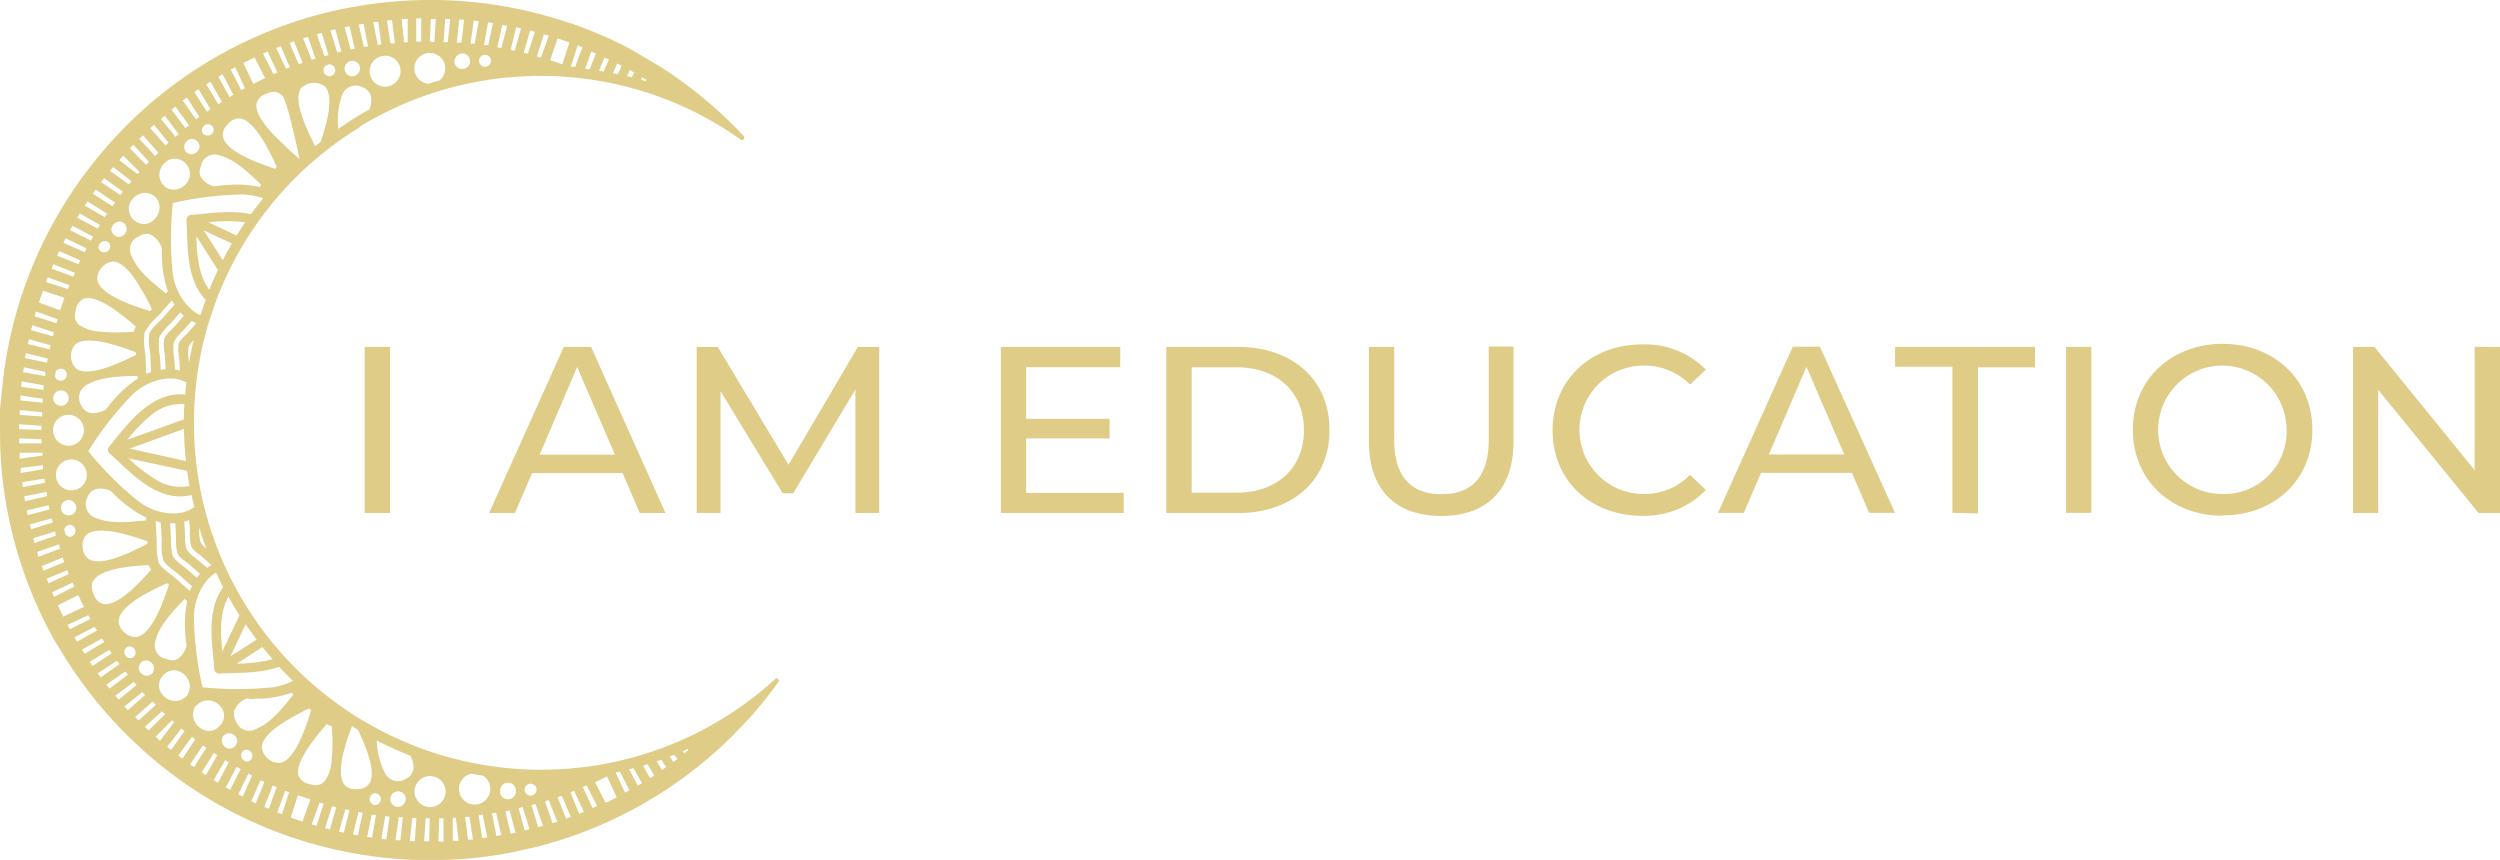 <svg xmlns="http://www.w3.org/2000/svg" viewBox="0 0 290.83 100.04"><defs><style>.cls-1,.cls-2{fill:#decc87;}.cls-2{fill-rule:evenodd;}</style></defs><g id="Layer_2" data-name="Layer 2"><g id="A1"><path class="cls-1" d="M42.42,59.68h2.95V40.36H42.42V59.68Zm32,0h3L68.76,40.36H65.59L56.9,59.68h3l2-4.65H72.43l2,4.65ZM62.78,52.89l4.36-10.2,4.4,10.2Zm39.5,6.79,0-19.32H99.8L91.73,54.07,83.5,40.36H81.05V59.68h2.77V45.5l7.23,11.88h1.23l7.23-12.07,0,14.37ZM129.08,51V48.72h-9.71v-6h10.95V40.36H116.43V59.68h14.29V57.34H119.37V51Zm6.6,8.68h8.4c5.9,0,10.58-3.49,10.58-9.66s-4.68-9.66-10.58-9.66h-8.4V59.68Zm2.95-2.37V42.73h5.28c4.46,0,7.78,2.69,7.78,7.29s-3.32,7.29-7.78,7.29Zm37.44-17h-2.88V51.17c0,3.74-1.5,6.32-5.49,6.32s-5.51-2.57-5.51-6.32V40.36h-2.94v11c0,5.44,2.93,8.66,8.42,8.66s8.4-3.24,8.4-8.66v-11ZM198.45,57l-1.85-1.76a7.38,7.38,0,0,1-5.39,2.23,7.47,7.47,0,1,1,0-14.94,7.46,7.46,0,0,1,5.39,2.2L198.45,43A9.93,9.93,0,0,0,191,40.07c-5.81,0-10.38,4-10.38,10S185.21,60,191,60A9.92,9.92,0,0,0,198.45,57Zm19,2.66h3l-8.73-19.32h-3.17l-8.69,19.32h3l2-4.65h10.58l2,4.65Zm-11.67-6.79,4.37-10.2,4.4,10.2Zm21.35,6.79v-17h-6.67V40.36h16.28v2.37H230.1v17Zm13.22,0h2.94V40.36h-2.94V59.68Zm18.17.29C264.36,60,269,56,269,50s-4.63-10-10.44-10-10.44,4-10.44,10S252.75,60,258.55,60Zm0-2.48A7.47,7.47,0,1,1,266,50a7.26,7.26,0,0,1-7.46,7.47Zm29.36-17.13V54.7L276.23,40.36h-2.49V59.68h2.92V45.34l11.68,14.34h2.49V40.36Z"/><path class="cls-2" d="M41.93,14.75A40.25,40.25,0,0,0,25,35.37l-.8,2.4a40.62,40.62,0,0,0-1.13,5c-.22,1.4-.37,2.82-.45,4.24A40.3,40.3,0,0,0,46.4,86l1.77.75a39.68,39.68,0,0,0,5.95,1.82l1.37.28A40.42,40.42,0,0,0,90.18,79a.25.25,0,0,1,.35,0,.26.26,0,0,1,0,.36,49.94,49.94,0,0,1-3.18,4l-1.9,2a49.76,49.76,0,0,1-23,13.15l-2.72.62q-1,.19-2,.36h-.08A50.28,50.28,0,0,1,31,96.31h0l-1.79-.78a49.75,49.75,0,0,1-12.28-8,50.49,50.49,0,0,1-9.5-11.26h0c-.33-.53-.64-1.07-1-1.61A49.83,49.83,0,0,1,.07,53C0,51.48,0,50,0,48.52l0-.84h0L.26,45h0L.38,44l.15-1.16a49.89,49.89,0,0,1,10-23.49l.67-.84h0l1.14-1.36A49.82,49.82,0,0,1,31.25,3.65l.68-.27A48,48,0,0,1,41.06.81l1.2-.2a50.19,50.19,0,0,1,24,2.07l.06,0c1.53.52,3,1.12,4.49,1.78l1.54.74.61.31,1,.56h0l2.85,1.69h0l.83.54a52.14,52.14,0,0,1,5.43,4.17c1.2,1.07,2.36,2.19,3.46,3.37a.25.25,0,0,1,0,.35.26.26,0,0,1-.35.05,40.84,40.84,0,0,0-6.73-3.86,40.42,40.42,0,0,0-37.58,2.34ZM65.41,7.5l.83-2.56-1.37-.47L64,7l1.46.5Zm1,.28.51,0,.83-2.3-.54-.21-.8,2.46ZM68.07,8l.52.07.74-1.84L68.79,6l-.72,2Zm1.62.23.53.09.62-1.39-.53-.25-.62,1.55Zm1.62.3.54.12.47-1c-.17-.1-.34-.18-.51-.27l-.5,1.11ZM48.2,8.07a1.84,1.84,0,0,0,1.64,1.68c.43-.15.87-.28,1.31-.41A1.8,1.8,0,1,0,48.2,8.07ZM24.35,33.71c.31-.78.64-1.55,1-2.3l-2.51-3.94c.07,2.13.23,4.54,1.51,6.24ZM20.1,23.62a39.53,39.53,0,0,0,0,8.21,6.92,6.92,0,0,0,2.27,4.27.63.63,0,0,1,.29.22,4.48,4.48,0,0,0,.65.35l.61-1.8c-2.31-2.4-2.06-6.24-2.22-9.33A.57.57,0,0,1,22.2,25c2.3-.18,4.72-.59,7-.08.45-.63.93-1.25,1.42-1.86a8.61,8.61,0,0,0-2.41-.44,40,40,0,0,0-8.13,1ZM21,36.32l-1.15,1.3a6.62,6.62,0,0,0-1.32,1.6,7.18,7.18,0,0,0,.07,2.26l.1,1.55a5.42,5.42,0,0,1,.58-.06l-.11-1.72a5.15,5.15,0,0,1-.07-1.83c.18-.55.91-1.1,1.29-1.54l1-1.16a5.33,5.33,0,0,1-.42-.4Zm-.69-.86a5.48,5.48,0,0,1-.31-.52l-1.53,1.74a7.83,7.83,0,0,0-1.65,2,7.92,7.92,0,0,0,.1,2.56L17,43.5l.57-.21L17.47,41a6.38,6.38,0,0,1-.1-2.17c.23-.67,1.06-1.27,1.53-1.8l1.39-1.58Zm2.19,4.14a2.61,2.61,0,0,0-.57.79A5,5,0,0,0,22,42.15c.14-.85.32-1.7.52-2.55Zm.34-2a5.28,5.28,0,0,1-.53-.27l-1,1.11a5.58,5.58,0,0,0-1.09,1.35,5.86,5.86,0,0,0,.05,1.91l.09,1.3a4,4,0,0,1,.58.11l-.08-1.39A4.88,4.88,0,0,1,20.78,40c.18-.53.86-1,1.23-1.46l.81-.92Zm-.6,20a5.75,5.75,0,0,1-3.31-.22c-2.48-.89-4.33-3-6.23-4.67a.55.55,0,0,1,0-.76c1.67-2,3.25-4.22,5.6-5.41a5.76,5.76,0,0,1,3.26-.64c0-.47.08-.94.13-1.4l-.21-.11a.62.62,0,0,1-.22-.1,4,4,0,0,0-1.2-.27.6.6,0,0,1-.35,0,6.75,6.75,0,0,0-4.3,1.89,37.33,37.33,0,0,0-5.14,6.58,37.47,37.47,0,0,0,5.92,5.89,6.79,6.79,0,0,0,4.51,1.34.51.51,0,0,1,.34-.06,4.1,4.1,0,0,0,1.17-.42.39.39,0,0,1,.19-.12l.2-.13c-.11-.46-.21-.92-.31-1.38ZM22,60.49a3.69,3.69,0,0,1-.56.19l.09,1.48a5.23,5.23,0,0,0,.18,1.73c.22.47,1,1,1.38,1.31l1,.86a5.39,5.39,0,0,1,.5-.33l-1.05-.93c-.4-.35-1-.7-1.28-1.18a6,6,0,0,1-.16-1.9L22,60.49Zm-1.64.38a5.56,5.56,0,0,1-.58,0l.11,1.73a6.75,6.75,0,0,0,.2,2.07c.27.55,1.17,1.12,1.64,1.54l1.17,1a5.54,5.54,0,0,1,.37-.45L22,65.65c-.41-.36-1.1-.74-1.34-1.24a6,6,0,0,1-.17-2l-.1-1.54Zm-1.67-.11a5.66,5.66,0,0,1-.59-.15l.14,2.31a8.23,8.23,0,0,0,.23,2.55c.31.63,1.34,1.27,1.87,1.74l1.74,1.53c.08-.19.16-.37.25-.55l-1.72-1.51c-.49-.44-1.31-.88-1.6-1.48a6.74,6.74,0,0,1-.19-2.34l-.13-2.1Zm7.88,8.66c-1.05,1.84-.91,4.25-.71,6.37l2-4.22c-.45-.7-.88-1.42-1.29-2.15Zm5.93,8.14c-2.21.79-4.66.69-7,.8a.57.57,0,0,1-.57-.5c-.19-2.56-.69-5.28.13-7.78a5.87,5.87,0,0,1,.9-1.76l-.83-1.71a5,5,0,0,0-.6.43.57.57,0,0,1-.26.25,6.87,6.87,0,0,0-1.71,4.53,38.59,38.59,0,0,0,1,8.13,39.43,39.43,0,0,0,8.2,0,8.33,8.33,0,0,0,2.33-.74c-.57-.54-1.11-1.09-1.65-1.66ZM21.67,81a1.75,1.75,0,0,0,.25-1.86A2,2,0,0,0,20.54,78a1.65,1.65,0,0,0-1.58.59,1.64,1.64,0,0,0-.39,1.64,2,2,0,0,0,1.28,1.23A1.77,1.77,0,0,0,21.67,81ZM20,83.8l-1.9,1.91.52.46L20.27,84,20,83.8Zm23.83,2.34a9,9,0,0,0,.93,3.76,1.71,1.71,0,0,0,2.53.66c1.07-.57.92-1.71.46-2.64a42,42,0,0,1-3.92-1.78Zm8,5.83a1.8,1.8,0,1,0-3.6.23,1.8,1.8,0,0,0,3.6-.23Zm4.36-1.73c-.46-.07-.91-.15-1.36-.24a1.82,1.82,0,1,0,1.36.24Zm4.84,1.67a.71.71,0,0,0,.71.65l.29-.08a.69.69,0,0,0-.35-1.31.7.7,0,0,0-.65.74Zm.79,1.75.79,2.57.56-.16-.88-2.54-.47.13ZM38,84.25a30.49,30.49,0,0,0-2,2.51c-.57.83-1.66,2.55-1.22,3.6a1.64,1.64,0,0,0,1.15.84c.78.22,1.37.26,1.91-.42a4.65,4.65,0,0,0,.74-2.35,20.56,20.56,0,0,0,0-4,.94.94,0,0,1-.53-.18Zm-3.35,8.29-.83,2.56c.45.17.91.32,1.37.47L36.11,93c-.48-.16-1-.32-1.45-.5Zm1.53-9.93-.22-.2a31.85,31.85,0,0,0-3,1.65c-.87.56-2.48,1.71-2.51,2.87a2.1,2.1,0,0,0,2.13,1.83c1.08-.2,1.93-1.77,2.34-2.67a20.93,20.93,0,0,0,.93-2.38c.06-.17.23-.75.37-1.1Zm-3,9.38-.92,2.52.55.21.82-2.55L33.19,92Zm4,1.37-.92,2.54.56.16.83-2.56-.47-.14Zm4.46-8.46-.69-.43a26.13,26.13,0,0,0-1,3.11c-.24,1-.6,2.91.17,3.77a1.77,1.77,0,0,0,1.43.46,1.75,1.75,0,0,0,1.38-.61c.68-.92.12-2.79-.22-3.77a24.33,24.33,0,0,0-1.08-2.53Zm-3,8.88-.83,2.56.57.15.74-2.59-.48-.12Zm1.53.36-.74,2.6.57.13.65-2.62-.48-.11Zm3.22-.49.27,0a.7.7,0,0,0,.65-.73.71.71,0,0,0-.74-.65A.69.69,0,0,0,43,93a.68.68,0,0,0,.46.61Zm-1.68.81-.65,2.62.58.1.55-2.64-.48-.08Zm1.55.26-.55,2.64.57.08.47-2.65-.12,0-.37,0Zm3.94-1.86a.9.9,0,1,0-.84,1,.93.93,0,0,0,.84-1Zm-2.38,2.06-.46,2.66.58.07L45.33,95l-.49-.06Zm1.57.16L46,97.75l.58,0,.28-2.68-.48,0Zm1.56.1-.27,2.67.58,0,.18-2.69Zm1.57,0-.18,2.68h.58L50,95.22Zm1.58,0L51,97.9l.59,0V95.2Zm1.57-.07v2.7l.69,0-.33-2.67-.36,0Zm1.44-.1.33,2.66.58,0L54.62,95l-.49.05Zm1.56-.17.43,2.65.58-.07-.52-2.64-.49.06Zm1.56-.22.52,2.64.57-.1-.61-2.62-.48.08Zm.93-2.48a.92.92,0,0,0,1,.84.91.91,0,0,0,.85-1,.91.91,0,1,0-1.81.11Zm.62,2.2L59.41,97l.57-.12-.7-2.59-.48.09ZM60.33,94l.7,2.6.57-.14-.79-2.57-.48.11ZM31.74,91.37l-1,2.49.53.23.92-2.52h0l-.42-.19ZM28.57,72.63l-1.76,3.72,3.05-1.94c-.44-.58-.87-1.17-1.29-1.78Zm-1.08,4.58a17.44,17.44,0,0,0,4.23-.53c-.4-.46-.8-.93-1.19-1.41l-3,1.94ZM22.87,82a1.73,1.73,0,0,0-.25,1.86A2,2,0,0,0,24,85a1.59,1.59,0,0,0,1.57-.59A1.61,1.61,0,0,0,26,82.79a2,2,0,0,0-1.28-1.23,1.73,1.73,0,0,0-1.81.48Zm5.89-.76,0,0a2.5,2.5,0,0,0-1.5,1.4A1.69,1.69,0,0,0,27.5,84a1.6,1.6,0,0,0,2.26.81c1.78-.7,3.17-2.52,4.37-4l-.23-.22a12.72,12.72,0,0,1-3.34.68c-.42,0-.85,0-1.27.06ZM56.63,6.38l-.27,0a.69.69,0,0,0,.11,1.38.69.69,0,0,0,.16-1.35Zm1.7-.79L59,3l-.57-.1L57.85,5.5l.48.09ZM56.79,5.3l.55-2.62-.57-.09L56.3,5.26h0a1.57,1.57,0,0,1,.45,0ZM52.84,7.18a.92.92,0,0,0,1,.84.9.9,0,0,0-.11-1.8.93.93,0,0,0-.85,1Zm2.38-2.06.47-2.67-.58-.06-.37,2.68.48,0ZM53.66,5,54,2.29l-.58,0-.28,2.69.49,0Zm-1.57-.1.28-2.69-.58,0-.19,2.7.49,0Zm-1.57,0,.19-2.69h-.59L50,4.82ZM49,4.83,49,2.14h-.58v2.7l.49,0Zm-1.57.07V2.2l-.7,0L47,4.92l.36,0ZM45.94,5,45.6,2.34,45,2.39l.43,2.66.49,0Zm-1.57.17L44,2.52l-.58.08.52,2.63.48-.06Zm2.23,3a1.8,1.8,0,1,0-1.69,1.91A1.84,1.84,0,0,0,46.6,8.17ZM42.82,5.39,42.3,2.76l-.57.09.61,2.62.48-.08Zm-1.55.27-.61-2.61-.57.12.7,2.59.48-.1ZM39.73,6,39,3.4l-.56.14.79,2.57L39.73,6Zm2.15,1.88a.9.9,0,1,0-.84,1,.93.93,0,0,0,.84-1ZM39,8.13a.71.71,0,0,0-.71-.65L38,7.57a.69.69,0,0,0,.37,1.3A.72.72,0,0,0,39,8.13Zm-.79-1.75-.79-2.57L36.86,4l.88,2.54.47-.13Zm-1.51.43-.88-2.53-.56.17,1,2.51.47-.15Zm-1.5.49-1-2.5L33.69,5l1.05,2.47.46-.16Zm-1.47.54L32.67,5.37l-.54.21L33.27,8l.46-.18Zm-1.46.6L31.13,6l-.53.23,1.22,2.4.45-.19ZM39.35,15A40.76,40.76,0,0,1,43,12.71c.36-1.06.31-2.16-.9-2.59a1.67,1.67,0,0,0-2.32,1A8.68,8.68,0,0,0,39.35,15Zm-2.68,2,.64-.51a27.55,27.55,0,0,0,.76-2.65c.21-1,.53-2.93-.26-3.77a2.11,2.11,0,0,0-2.8.21c-1,1.46.83,5.1,1.66,6.72Zm-3.85-5.87c-.64-.63-1.19-.5-1.95-.18a1.61,1.61,0,0,0-1,1c-.31,1.09,1,2.67,1.66,3.41s2.51,2.45,3.32,3.16c0,0-1.37-6.75-2-7.37ZM32,19.64l.2-.22a30.26,30.26,0,0,0-1.6-3.1c-.54-.88-1.64-2.49-2.79-2.55a1.76,1.76,0,0,0-1.33.69,1.73,1.73,0,0,0-.55,1.4c.28,1.83,4.44,3.22,6.07,3.78Zm-10.29-1.9c.89.69,2.07-.58,1.19-1.35s-2,.54-1.19,1.35Zm-3.31,0-1.77-2-.42.41,1.84,2,.35-.34ZM17,19.18l.34-.35-1.83-2c-.14.14-.27.29-.4.43L17,19.18Zm2.1,2.47a1.73,1.73,0,0,0,1.86.25,2,2,0,0,0,1.12-1.38,1.79,1.79,0,0,0-2.23-2,2,2,0,0,0-1.23,1.28,1.75,1.75,0,0,0,.48,1.81ZM16.25,20l-1.91-1.89-.46.52L16,20.26l.25-.28ZM25,21.66l.52-.06c.43-.05.85-.09,1.28-.11a12.87,12.87,0,0,1,3.39.26l.2-.25c-1.37-1.31-3-2.94-4.83-3.41a1.6,1.6,0,0,0-2.15,1.11c-.18.6-.32.93,0,1.48a2.59,2.59,0,0,0,1.51,1Zm-9.71-.58-2.12-1.65-.37.45L15,21.46l.31-.38Zm-1,1.22-2.17-1.57-.36.46L14,22.69l.29-.39Zm3.7.55a1.74,1.74,0,0,0-1.85-.25A2,2,0,0,0,15,24a1.79,1.79,0,0,0,2.22,2,2,2,0,0,0,1.23-1.28A1.73,1.73,0,0,0,18,22.85Zm-5.53,2-2.29-1.42-.32.49,2.34,1.34c.08-.14.18-.27.27-.41Zm2,1.13c-.89-.69-2.06.58-1.19,1.35s2-.54,1.19-1.35Zm-3.64,1.54L8.44,26.26l-.29.51L10.58,28l.17-.31.07-.12Zm1.79.68c-.69-.53-1.58.45-.91,1s1.53-.41.91-1ZM27,28.34,23.7,26.8l2.21,3.47c.34-.65.69-1.29,1.06-1.93Zm-9.53,7.84.2-.23a29.62,29.62,0,0,0-1.65-3c-.56-.88-1.7-2.49-2.86-2.52a1.77,1.77,0,0,0-1.33.72,1.76,1.76,0,0,0-.51,1.42c.2,1.07,1.78,1.92,2.67,2.34a22.3,22.3,0,0,0,2.39.93c.16.06.75.23,1.09.37ZM28.53,25.86a17.43,17.43,0,0,0-4.27,0l3.26,1.54c.33-.52.66-1,1-1.55Zm-9.76,2.88,0,0a2.49,2.49,0,0,0-1.4-1.51,1.67,1.67,0,0,0-1.25.29,1.61,1.61,0,0,0-.81,2.26c.7,1.77,2.51,3.16,4,4.36l.22-.26a12.8,12.8,0,0,1-.66-3.3c0-.43-.06-.85-.06-1.28v-.53Zm-3.15,9.79A1,1,0,0,1,15.8,38a25.88,25.88,0,0,0-2.51-2c-.82-.57-2.55-1.66-3.6-1.23a1.66,1.66,0,0,0-.84,1.16c-.22.78-.26,1.37.43,1.91a4.79,4.79,0,0,0,2.34.74,22.27,22.27,0,0,0,4,0Zm.2,2.74,0-.29a31.5,31.5,0,0,0-3.33-1.07c-1-.24-2.91-.59-3.76.18a2.09,2.09,0,0,0,.14,2.8c1.51,1.11,5.47-.88,7-1.62Zm-10.49,2-2.58-.55c0,.2,0,.39-.08.58l2.59.45,0-.17,0-.31Zm1.86,3.94a.9.9,0,1,0-1-.84.92.92,0,0,0,1,.84Zm-.71-4-.09.6a.73.73,0,0,0,.71.48.7.7,0,1,0-.62-1.08ZM5.12,44.83l-2.59-.46L2.47,45l2.6.36c0-.16,0-.32,0-.48ZM5,46.39,2.37,46c0,.19,0,.38,0,.58l2.6.27,0-.49Zm-2.7,1.3,0,.58,2.61.18c0-.16,0-.33,0-.49l-2.6-.27Zm12.46,3.48,6.63-2.38q0-.88.06-1.77a5.35,5.35,0,0,0-3.65,1.1,17.55,17.55,0,0,0-3,3.05Zm.26,1,6.62,1.47c-.07-.63-.13-1.25-.17-1.87s-.06-1.25-.07-1.88L15,52.22Zm-.13,1.08a17,17,0,0,0,3.41,2.64,5.3,5.3,0,0,0,3.75.64c-.11-.58-.2-1.17-.28-1.75L14.86,53.3ZM17,60.52V60.2a13.16,13.16,0,0,1-2.87-1.91c-.32-.27-.62-.55-.91-.84l-.37-.37h0c-1.08-.4-2.27-.41-2.71.85a1.67,1.67,0,0,0,1,2.32c1.77.75,4,.47,5.91.28Zm-8.89.53a.74.74,0,0,0-.64.55c.06.2.11.41.17.61a.73.73,0,0,0,.55.23.7.7,0,0,0-.08-1.39Zm-1.31,2.3-2.49.86.17.56L7,63.82l-.14-.47Zm10.36-.08,0-.29a28,28,0,0,0-3.35-1c-1-.22-2.93-.54-3.77.25a1.77,1.77,0,0,0-.42,1.45A1.74,1.74,0,0,0,10.27,65c1.53,1.07,5.44-1,6.93-1.77ZM7.32,64.85l-2.46,1,.2.54,2.43-1c-.06-.16-.11-.31-.17-.46Zm.54,1.47-2.43,1,.21.54L8,66.78l-.18-.46Zm.59,1.46L6.05,68.9l.23.54,2.37-1.21-.2-.45Zm9.13-1.55a1,1,0,0,1-.25-.5c-1.78.1-5,.32-6.21,1.51-.63.63-.5,1.18-.18,2a1.62,1.62,0,0,0,1,1c1.1.31,2.67-1,3.42-1.66a27.39,27.39,0,0,0,2.24-2.33Zm-8.49,3L6.73,70.42c.2.44.41.88.63,1.31L9.77,70.6c-.23-.46-.46-.92-.68-1.39ZM7.86,72.69l.27.51L10.51,72l-.24-.43L7.86,72.69Zm.8,1.45.3.51,2.33-1.3L11,72.92,8.66,74.14Zm11-6.11-.21-.19a31.4,31.4,0,0,0-3.11,1.59c-.87.54-2.48,1.64-2.54,2.79a1.75,1.75,0,0,0,.68,1.34,1.77,1.77,0,0,0,1.4.54c1.84-.28,3.22-4.43,3.78-6.07Zm-7.79,6.24-2.34,1.3.32.49,2.29-1.38-.27-.41Zm11.3-12.93v.14a5.08,5.08,0,0,0,.17,1.62,2.34,2.34,0,0,0,.67.72c-.31-.81-.59-1.64-.85-2.48ZM12.73,75.58,10.43,77l.33.48L13,76l-.28-.4Zm8.78-5.93c-1.3,1.37-2.93,3-3.4,4.83a1.6,1.6,0,0,0,1.11,2.15c.6.18.92.32,1.48,0a2.6,2.6,0,0,0,1-1.51s0,0,0,0c0-.17-.05-.35-.07-.52-.05-.43-.08-.85-.1-1.28a12.87,12.87,0,0,1,.25-3.39l-.25-.2ZM7.88,58.17a.9.9,0,1,0,1,.84.92.92,0,0,0-1-.84ZM59.4,5.8l.47.1.74-2.6-.56-.13L59.4,5.8Zm1.53.34.47.12.83-2.57-.56-.14-.74,2.59Zm2,.54.92-2.54L63.27,4l-.82,2.57.47.13ZM20.75,87.91l.46.35L22.71,86l-.39-.29-1.57,2.17ZM72.94,8.85l.55.14.29-.55-.51-.29-.33.7Zm1.62.43.56.17.09-.16-.5-.3-.15.29ZM8.18,53.45a1.8,1.8,0,1,0,1.92,1.69,1.84,1.84,0,0,0-1.92-1.69ZM72.11,89.76l-.5.11,1.1,2.34.51-.28-1.11-2.17Zm1.08-.26,1,1.9.5-.3-1-1.73-.51.13Zm-8.33,3.23,1,2.51.55-.19-1.06-2.48-.46.16Zm-1,.34-.46.15.88,2.55.55-.18-1-2.52Zm2.51-.88,1,2.48.55-.22L66.79,92l-.45.18Zm1.45-.59L68.93,94l.54-.24-1.23-2.4-.45.2ZM69.23,91l1.22,2.4c.44-.2.87-.42,1.3-.64l-1.14-2.44c-.46.24-.92.46-1.38.68Zm-38.92-.24-1.08,2.45.52.25,1-2.49-.44-.21ZM26,85.59c-.69.89.58,2.07,1.36,1.19s-.55-2-1.36-1.19Zm-3.91,3.32.48.33L24,87l-.4-.28-1.5,2.23Zm2.79-1.33-1.42,2.27.49.33,1.33-2.33-.4-.27Zm1.32.85-1.34,2.32.5.31,1.25-2.37-.41-.26Zm2-1c-.53.7.45,1.59,1,.92s-.42-1.54-1-.92Zm-.68,1.8-1.26,2.37.51.28L28,89.48l-.42-.24Zm1.37.76-1.17,2.41.52.27,1.08-2.45L28.91,90ZM11.62,26.17,9.29,24.83l-.31.5,2.39,1.26.25-.42Zm1.75-2.61-2.23-1.5-.34.48L13.09,24l.28-.4Zm6.08,63.31.45.37,1.57-2.18-.37-.31-1.65,2.12Zm-2.58-2.29.43.4,1.9-1.9-.36-.34-2,1.84Zm.85-2.94-2,1.77c.14.14.27.28.41.41l2-1.83c-.12-.12-.23-.24-.35-.35ZM30.84,9.08l-1.23-2.4-1.3.64,1.15,2.44,1.38-.68ZM23.7,15.62c.7.54,1.59-.44.92-1s-1.53.42-.92,1Zm4.8-5.35L27.36,7.82l-.52.28,1.23,2.4.43-.23ZM27.13,11,25.9,8.64l-.5.3,1.31,2.35.42-.25Zm-1.34.82L24.48,9.5,24,9.82l1.39,2.31.41-.27Zm-1.31.87-1.39-2.31-.48.33L24.08,13l.4-.28Zm-1.29.9-1.46-2.25-.47.35,1.55,2.2.09-.07a1.31,1.31,0,0,1,.29-.23ZM22,14.6,20.4,12.39l-.45.37,1.62,2.14.38-.3Zm-1.21,1-1.62-2.14-.45.38,1.7,2.08.37-.32Zm-1.18,1-1.7-2.09-.43.4,1.77,2,.36-.33ZM10.06,28.9,7.63,27.72c-.09.18-.17.35-.26.52l2.46,1.09.23-.43Zm-.71,1.4L6.89,29.21c-.09.18-.17.35-.25.53l2.5,1,.21-.44Zm-.66,1.43-2.5-1L6,31.26l2.54.92c.06-.15.12-.3.19-.45Zm-.61,1.45-2.53-.92-.21.55,2.56.82.18-.45Zm-.56,1.47L5,33.82c-.16.46-.32.91-.46,1.37L7,36.1c.16-.49.32-1,.5-1.45ZM6.7,37.14l-2.51-.91c-.06.18-.11.37-.16.56l2.53.82c.05-.16.09-.32.14-.47Zm-.43,1.51-2.53-.82c0,.19-.09.38-.14.57l2.55.72.12-.47Zm-.36,1.53-2.55-.73c0,.19-.09.38-.13.57l2.57.63c0-.15.07-.31.11-.47Zm-.32,1.54L3,41.08c0,.19-.07.38-.11.57l2.58.55.09-.48Zm6.68,6A15,15,0,0,1,16,44.05l0-.32c-1.91.05-4.14.06-5.83,1a1.71,1.71,0,0,0-.66,2.53c.59,1.11,1.82.9,2.77.4ZM8.08,51.85a1.8,1.8,0,1,0-1.91-1.68,1.83,1.83,0,0,0,1.91,1.68ZM4.83,49.53l-2.61-.18v.58l2.6.09c0-.16,0-.33,0-.49Zm0,1.57L2.23,51c0,.2,0,.39,0,.58h2.6c0-.16,0-.33,0-.49Zm.07,1.57H2.29c0,.23,0,.46,0,.69L4.93,53l0-.37ZM5,54.12l-2.59.32c0,.19,0,.39,0,.58l2.58-.42c0-.16,0-.32,0-.48Zm.17,1.56-2.58.41c0,.19.05.39.07.58l2.57-.51-.06-.48Zm.22,1.55-2.57.51c0,.19.07.38.1.57l2.55-.59c0-.17,0-.33-.08-.49Zm.28,1.55-2.55.59c0,.19.07.38.11.57l2.53-.68-.09-.48ZM6,60.32,3.49,61c0,.19.08.38.13.56l2.51-.77c0-.16-.07-.31-.11-.47Zm.38,1.52-2.51.77.15.56,2.49-.86L6.43,62l0-.11Zm9.24,14.51c.53-.7-.45-1.59-1-.92s.42,1.53,1,.92Zm-2,.51-2.26,1.47.35.47,2.2-1.55-.12-.16-.17-.23Zm.95,1.25-2.2,1.54.36.46,2.15-1.62-.31-.38Zm3.15.21c.69-.89-.58-2.06-1.35-1.19s.55,2,1.35,1.19Zm-2.15,1-2.15,1.62.38.45,2.09-1.7-.32-.37Zm1,1.18-2.09,1.69c.13.15.26.29.4.43l2-1.76-.34-.36Zm62.83,6.87.19.27.45-.36L80,87.13l-.53.24ZM77.91,88l.43.65.46-.35-.36-.51-.53.21Zm-1,.39-.52.18.63,1,.47-.33-.58-.89Zm-1.58.52-.52.16.81,1.46.49-.31Z"/></g></g></svg>